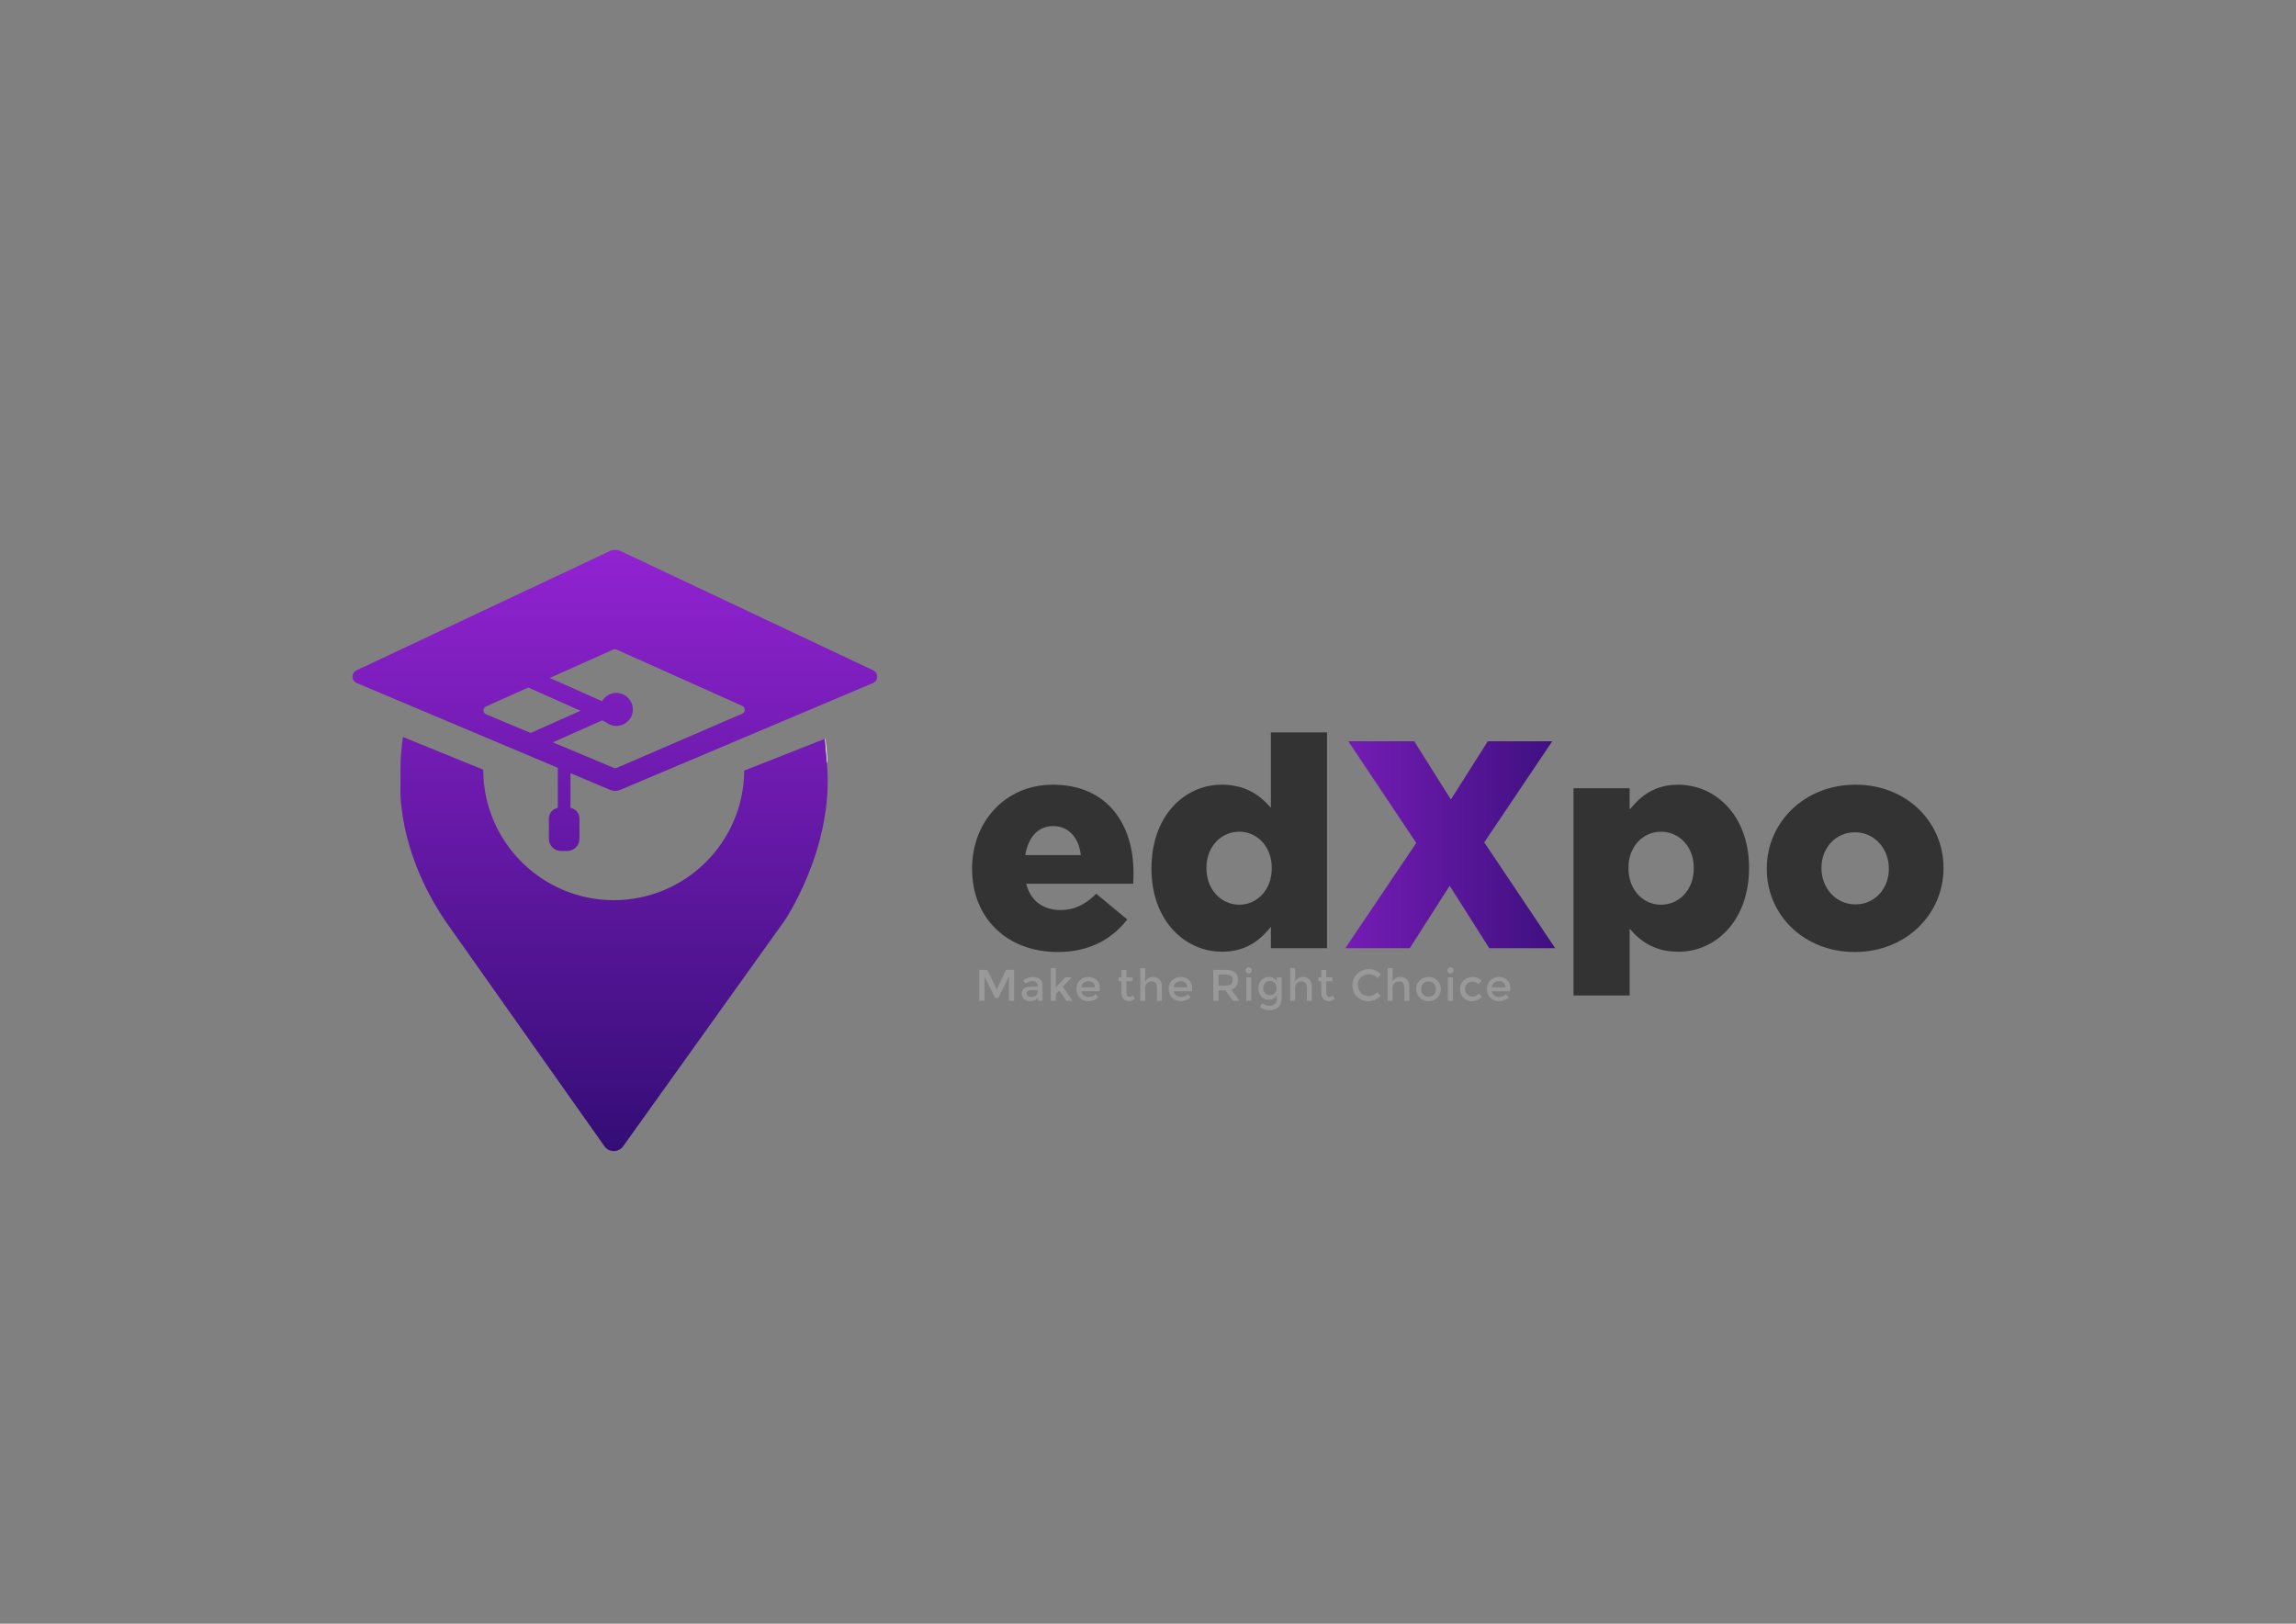 <?xml version="1.0" encoding="UTF-8"?>
<svg id="Layer_1" data-name="Layer 1" xmlns="http://www.w3.org/2000/svg" xmlns:xlink="http://www.w3.org/1999/xlink" viewBox="0 0 841.89 595.28">
  <rect x="0" y="0" width="841.89" height="595.28" fill="#808080" stroke="none"/>
  <defs>
    <style>
      .cls-1 {
        fill: url(#linear-gradient-2);
      }

      .cls-2 {
        fill: #333;
      }

      .cls-3 {
        fill: #999;
      }

      .cls-4 {
        fill: url(#linear-gradient-3);
      }

      .cls-5 {
        fill: none;
        stroke: #fff;
        stroke-miterlimit: 10;
        stroke-width: .25px;
      }

      .cls-6 {
        fill: url(#linear-gradient);
      }
    </style>
    <linearGradient id="linear-gradient" x1="493.3" y1="309.69" x2="570.25" y2="309.69" gradientUnits="userSpaceOnUse">
      <stop offset="0" stop-color="#751cb5"/>
      <stop offset="1" stop-color="#3f1080"/>
    </linearGradient>
    <linearGradient id="linear-gradient-2" x1="225.46" y1="200.62" x2="225.46" y2="423.52" gradientUnits="userSpaceOnUse">
      <stop offset="0" stop-color="#9223d2"/>
      <stop offset="1" stop-color="#330d75"/>
    </linearGradient>
    <linearGradient id="linear-gradient-3" x1="225.16" y1="200.62" x2="225.16" y2="423.52" xlink:href="#linear-gradient-2"/>
  </defs>
  <path class="cls-2" d="M356.44,318.57v-.22c0-17.12,12.25-30.67,29.59-30.67,20.27,0,29.59,14.85,29.59,32.08,0,1.3,0,2.82-.11,4.23h-39.23c1.63,6.39,6.29,9.64,12.68,9.64,4.88,0,8.78-1.84,13-5.96l11.38,9.43c-5.63,7.15-13.76,11.92-25.47,11.92-18.42,0-31.43-12.25-31.43-30.45Zm39.88-5.09c-.76-6.5-4.55-10.62-10.19-10.62s-9.1,4.23-10.19,10.62h20.37Z"/>
  <path class="cls-2" d="M422.22,318.57v-.22c0-19.07,11.92-30.67,25.79-30.67,8.89,0,14.09,4.01,17.99,8.45v-27.63h20.59v79.11h-20.59v-7.8c-4.01,4.88-9.1,9.1-17.88,9.1-13.87,0-25.9-11.6-25.9-30.35Zm44.11-.22v-.22c0-7.69-5.31-13.22-11.92-13.22s-12.03,5.42-12.03,13.22v.22c0,7.8,5.42,13.33,12.03,13.33s11.92-5.53,11.92-13.33Z"/>
  <path class="cls-6" d="M519.31,309.04l-24.92-37.28h24.17l13.44,21.35,13.55-21.35h23.62l-24.93,37.06,26.01,38.8h-24.17l-14.52-22.87-14.63,22.87h-23.63l26.01-38.58Z"/>
  <path class="cls-2" d="M576.96,288.99h20.59v7.8c4.01-4.88,8.99-9.1,17.77-9.1,13.98,0,26.01,11.6,26.01,30.34v.22c0,19.07-12.03,30.67-25.9,30.67-8.89,0-14.09-4.01-17.88-8.45v24.49h-20.59v-75.97Zm44.11,29.37v-.22c0-7.69-5.31-13.22-12.03-13.22s-11.92,5.53-11.92,13.22v.22c0,7.8,5.31,13.33,11.92,13.33s12.03-5.42,12.03-13.33Z"/>
  <path class="cls-2" d="M647.84,318.57v-.22c0-16.69,13.65-30.67,32.51-30.67s32.29,13.76,32.29,30.45v.22c0,16.69-13.65,30.67-32.51,30.67s-32.29-13.76-32.29-30.45Zm44.76,0v-.22c0-7.15-5.2-13.22-12.46-13.22s-12.25,5.96-12.25,13v.22c0,7.15,5.2,13.22,12.46,13.22s12.25-5.96,12.25-13.01Z"/>
  <path class="cls-5" d="M303.28,279.61l-.77-8.67c.41,2.84,.67,5.74,.77,8.67Z"/>
  <path class="cls-1" d="M320.22,245.77l-92.59-43.71c-1.29-.61-2.79-.61-4.08,0l-92.84,43.71c-1.99,.93-1.93,3.78,.09,4.64l73.74,31.08v14.68c-1.86,.33-3.28,1.95-3.28,3.92v7.42c0,2.47,2,4.47,4.47,4.47h2.27c2.47,0,4.47-2,4.47-4.47v-7.42c0-1.96-1.42-3.59-3.29-3.92v-12.72l14.53,6.13c1.19,.5,2.53,.5,3.72,0l92.67-39.16c2.02-.86,2.08-3.7,.1-4.64Zm-141.96,16.12c-1.27-.53-1.3-2.33-.03-2.89l15.48-6.94,19.14,8.52-18.28,8.14-16.31-6.84Zm93.88-.23l-45.93,19.82c-.4,.17-.84,.17-1.23,0l-22.25-9.33,18.04-8.03,.9,.41c.29,.13,.55,.3,.81,.48,.77,.56,1.69,.93,2.68,1.07,.27,.04,.56,.06,.84,.06,1.51,0,2.89-.55,3.95-1.47,1.29-1.11,2.11-2.75,2.11-4.58,0-.33-.02-.64-.08-.95-.39-2.46-2.26-4.44-4.68-4.97-.42-.09-.86-.14-1.3-.14-2.25,0-4.21,1.23-5.25,3.04l-19.15-8.52,23.21-10.4c.41-.18,.88-.18,1.29,0l46.06,20.63c1.25,.56,1.24,2.34-.02,2.89Z"/>
  <path class="cls-4" d="M303.2,279.61l-.77-8.67v-.07s-29.55,11.64-29.55,11.64c-.17,26.27-21.53,47.51-47.84,47.51s-47.84-21.42-47.84-47.85l-29.44-11.98c-.6,3.9-.91,7.91-.91,11.98v5.92s-1.58,22.93,16.49,49.63l58.29,82.51c1.68,2.36,5.18,2.37,6.86,.02l59.15-82.66s18.27-26.69,15.6-57.49l-.04-.48Z"/>
  <g>
    <path class="cls-3" d="M360.98,366.91h-1.91v-11.33h2.98l3.42,7.11,3.42-7.11h2.97v11.33h-1.91v-8.85l-3.95,7.86h-1.07l-3.94-7.86v8.85Z"/>
    <path class="cls-3" d="M382.26,366.91h-1.65v-1.15c-.71,.85-1.67,1.28-2.87,1.28-.9,0-1.64-.25-2.23-.76-.59-.51-.88-1.19-.88-2.03s.31-1.48,.94-1.9c.63-.42,1.47-.63,2.54-.63h2.35v-.32c0-1.14-.64-1.72-1.91-1.72-.8,0-1.63,.29-2.5,.88l-.81-1.13c1.05-.83,2.24-1.25,3.57-1.25,1.01,0,1.84,.26,2.49,.77s.96,1.32,.96,2.42v5.56Zm-1.82-3.21v-.73h-2.04c-1.31,0-1.96,.41-1.96,1.23,0,.42,.16,.74,.49,.96,.32,.22,.77,.33,1.35,.33s1.08-.16,1.52-.49c.43-.32,.65-.76,.65-1.31Z"/>
    <path class="cls-3" d="M387.14,366.91h-1.82v-12.02h1.82v7.07l3.5-3.66h2.33l-3.27,3.42,3.52,5.2h-2.2l-2.56-3.78-1.31,1.33v2.45Z"/>
    <path class="cls-3" d="M403.29,363.4h-6.76c.04,.63,.33,1.13,.86,1.52s1.13,.57,1.81,.57c1.08,0,1.9-.34,2.46-1.02l1.04,1.13c-.93,.96-2.14,1.44-3.63,1.44-1.21,0-2.24-.4-3.09-1.21-.85-.8-1.27-1.88-1.27-3.24s.43-2.43,1.3-3.23c.86-.8,1.88-1.2,3.05-1.2s2.17,.35,2.99,1.06c.82,.71,1.23,1.68,1.23,2.93v1.25Zm-6.76-1.43h4.94c0-.72-.23-1.28-.68-1.67s-1.01-.58-1.68-.58-1.26,.2-1.79,.61c-.53,.41-.79,.95-.79,1.65Z"/>
    <path class="cls-3" d="M413.03,359.75v4.38c0,.41,.11,.74,.32,.98,.22,.24,.52,.36,.91,.36s.76-.19,1.12-.57l.75,1.28c-.64,.57-1.34,.86-2.12,.86s-1.43-.27-1.98-.8c-.55-.54-.82-1.26-.82-2.16v-4.33h-1.09v-1.46h1.09v-2.71h1.81v2.71h2.27v1.46h-2.27Z"/>
    <path class="cls-3" d="M419.92,362.25v4.67h-1.82v-12.01h1.82v4.96c.26-.53,.65-.95,1.17-1.25,.52-.3,1.09-.45,1.69-.45,.97,0,1.76,.3,2.36,.89,.6,.6,.9,1.45,.9,2.58v5.28h-1.81v-4.73c0-1.59-.66-2.38-1.98-2.38-.63,0-1.17,.21-1.64,.62-.47,.42-.7,1.02-.7,1.82Z"/>
    <path class="cls-3" d="M437.13,363.4h-6.76c.04,.63,.33,1.13,.86,1.52s1.13,.57,1.81,.57c1.08,0,1.9-.34,2.46-1.02l1.04,1.13c-.93,.96-2.14,1.44-3.63,1.44-1.21,0-2.24-.4-3.09-1.21-.85-.8-1.27-1.88-1.27-3.24s.43-2.43,1.3-3.23c.86-.8,1.88-1.2,3.05-1.2s2.17,.35,2.99,1.06c.82,.71,1.23,1.68,1.23,2.93v1.25Zm-6.76-1.43h4.94c0-.72-.23-1.28-.68-1.67s-1.01-.58-1.68-.58-1.26,.2-1.79,.61c-.53,.41-.79,.95-.79,1.65Z"/>
    <path class="cls-3" d="M453.94,359.26c0,1.87-.82,3.05-2.45,3.53l2.97,4.12h-2.43l-2.71-3.81h-2.51v3.81h-1.91v-11.33h4.21c1.73,0,2.97,.29,3.71,.88,.75,.58,1.12,1.52,1.12,2.8Zm-2.54,1.6c.39-.34,.58-.87,.58-1.61s-.2-1.25-.6-1.52c-.4-.28-1.11-.41-2.14-.41h-2.43v4.05h2.38c1.08,0,1.82-.17,2.2-.5Z"/>
    <path class="cls-3" d="M457.08,356.57c-.23-.23-.34-.5-.34-.81s.11-.58,.34-.81,.5-.34,.81-.34,.58,.11,.81,.34,.34,.5,.34,.81-.11,.58-.34,.81-.5,.34-.81,.34-.58-.11-.81-.34Zm1.7,10.34h-1.82v-8.62h1.82v8.62Z"/>
    <path class="cls-3" d="M469.92,358.29v7.52c0,1.52-.41,2.67-1.24,3.43-.83,.76-1.89,1.14-3.18,1.14s-2.47-.41-3.52-1.22l.86-1.38c.84,.64,1.69,.96,2.55,.96s1.54-.22,2.04-.67c.5-.44,.75-1.15,.75-2.12v-1.1c-.27,.51-.66,.91-1.16,1.22-.5,.3-1.07,.45-1.69,.45-1.15,0-2.09-.4-2.82-1.2-.73-.8-1.1-1.79-1.1-2.98s.37-2.18,1.1-2.98,1.67-1.2,2.81-1.2,2.07,.47,2.78,1.41v-1.28h1.81Zm-6.73,3.98c0,.71,.22,1.32,.66,1.83s1.03,.77,1.77,.77,1.34-.25,1.8-.75c.46-.5,.69-1.12,.69-1.86s-.23-1.37-.7-1.88c-.46-.51-1.06-.77-1.8-.77s-1.32,.26-1.76,.79-.66,1.15-.66,1.85Z"/>
    <path class="cls-3" d="M474.89,362.25v4.67h-1.82v-12.01h1.82v4.96c.26-.53,.65-.95,1.17-1.25,.52-.3,1.09-.45,1.69-.45,.97,0,1.76,.3,2.36,.89,.6,.6,.9,1.45,.9,2.58v5.28h-1.81v-4.73c0-1.59-.66-2.38-1.98-2.38-.63,0-1.17,.21-1.64,.62-.47,.42-.7,1.02-.7,1.82Z"/>
    <path class="cls-3" d="M486.32,359.75v4.38c0,.41,.11,.74,.32,.98,.22,.24,.52,.36,.91,.36s.76-.19,1.12-.57l.75,1.28c-.64,.57-1.34,.86-2.12,.86s-1.43-.27-1.98-.8c-.55-.54-.82-1.26-.82-2.16v-4.33h-1.09v-1.46h1.09v-2.71h1.81v2.71h2.27v1.46h-2.27Z"/>
    <path class="cls-3" d="M501.79,365.18c.66,0,1.23-.11,1.7-.33,.48-.22,.97-.57,1.49-1.06l1.23,1.26c-1.2,1.33-2.66,1.99-4.37,1.99s-3.13-.55-4.26-1.65c-1.13-1.1-1.69-2.5-1.69-4.18s.58-3.09,1.73-4.21,2.6-1.69,4.36-1.69,3.22,.65,4.4,1.94l-1.22,1.33c-.54-.52-1.05-.88-1.53-1.09-.48-.2-1.05-.31-1.69-.31-1.15,0-2.11,.37-2.88,1.11-.78,.74-1.17,1.69-1.17,2.84s.39,2.11,1.16,2.89c.77,.77,1.69,1.16,2.75,1.16Z"/>
    <path class="cls-3" d="M510.64,362.25v4.67h-1.82v-12.01h1.82v4.96c.26-.53,.65-.95,1.17-1.25,.52-.3,1.09-.45,1.69-.45,.97,0,1.76,.3,2.36,.89,.6,.6,.9,1.45,.9,2.58v5.28h-1.81v-4.73c0-1.59-.66-2.38-1.98-2.38-.63,0-1.17,.21-1.64,.62-.47,.42-.7,1.02-.7,1.82Z"/>
    <path class="cls-3" d="M527.04,365.76c-.86,.86-1.94,1.29-3.24,1.29s-2.38-.43-3.24-1.29c-.86-.86-1.3-1.91-1.3-3.15s.43-2.29,1.3-3.15c.86-.86,1.95-1.29,3.24-1.29s2.38,.43,3.24,1.29c.86,.86,1.3,1.91,1.3,3.15s-.43,2.29-1.3,3.15Zm-5.19-1.12c.51,.53,1.16,.79,1.95,.79s1.44-.26,1.95-.79c.51-.52,.77-1.2,.77-2.03s-.26-1.51-.77-2.03c-.51-.53-1.17-.79-1.95-.79s-1.44,.26-1.95,.79c-.51,.52-.77,1.2-.77,2.03s.26,1.51,.77,2.03Z"/>
    <path class="cls-3" d="M531.04,356.57c-.23-.23-.34-.5-.34-.81s.11-.58,.34-.81,.5-.34,.81-.34,.58,.11,.81,.34,.34,.5,.34,.81-.11,.58-.34,.81-.5,.34-.81,.34-.58-.11-.81-.34Zm1.7,10.34h-1.82v-8.62h1.82v8.62Z"/>
    <path class="cls-3" d="M539.73,367.04c-1.2,0-2.23-.41-3.1-1.22-.86-.82-1.3-1.88-1.3-3.2s.45-2.39,1.35-3.22c.9-.83,2-1.24,3.3-1.24s2.39,.45,3.29,1.35l-1.07,1.31c-.74-.65-1.5-.97-2.25-.97s-1.41,.25-1.97,.75c-.56,.5-.83,1.15-.83,1.94s.28,1.47,.83,2.02c.55,.55,1.23,.83,2.03,.83s1.56-.37,2.28-1.1l1.07,1.17c-1.05,1.06-2.26,1.59-3.63,1.59Z"/>
    <path class="cls-3" d="M553.8,363.4h-6.76c.04,.63,.33,1.13,.86,1.52s1.13,.57,1.81,.57c1.08,0,1.9-.34,2.46-1.02l1.04,1.13c-.93,.96-2.14,1.44-3.63,1.44-1.21,0-2.24-.4-3.09-1.21-.85-.8-1.27-1.88-1.27-3.24s.43-2.43,1.3-3.23c.86-.8,1.88-1.2,3.05-1.2s2.17,.35,2.99,1.06c.82,.71,1.23,1.68,1.23,2.93v1.25Zm-6.76-1.43h4.94c0-.72-.23-1.28-.68-1.67s-1.01-.58-1.68-.58-1.26,.2-1.79,.61c-.53,.41-.79,.95-.79,1.65Z"/>
  </g>
</svg>
